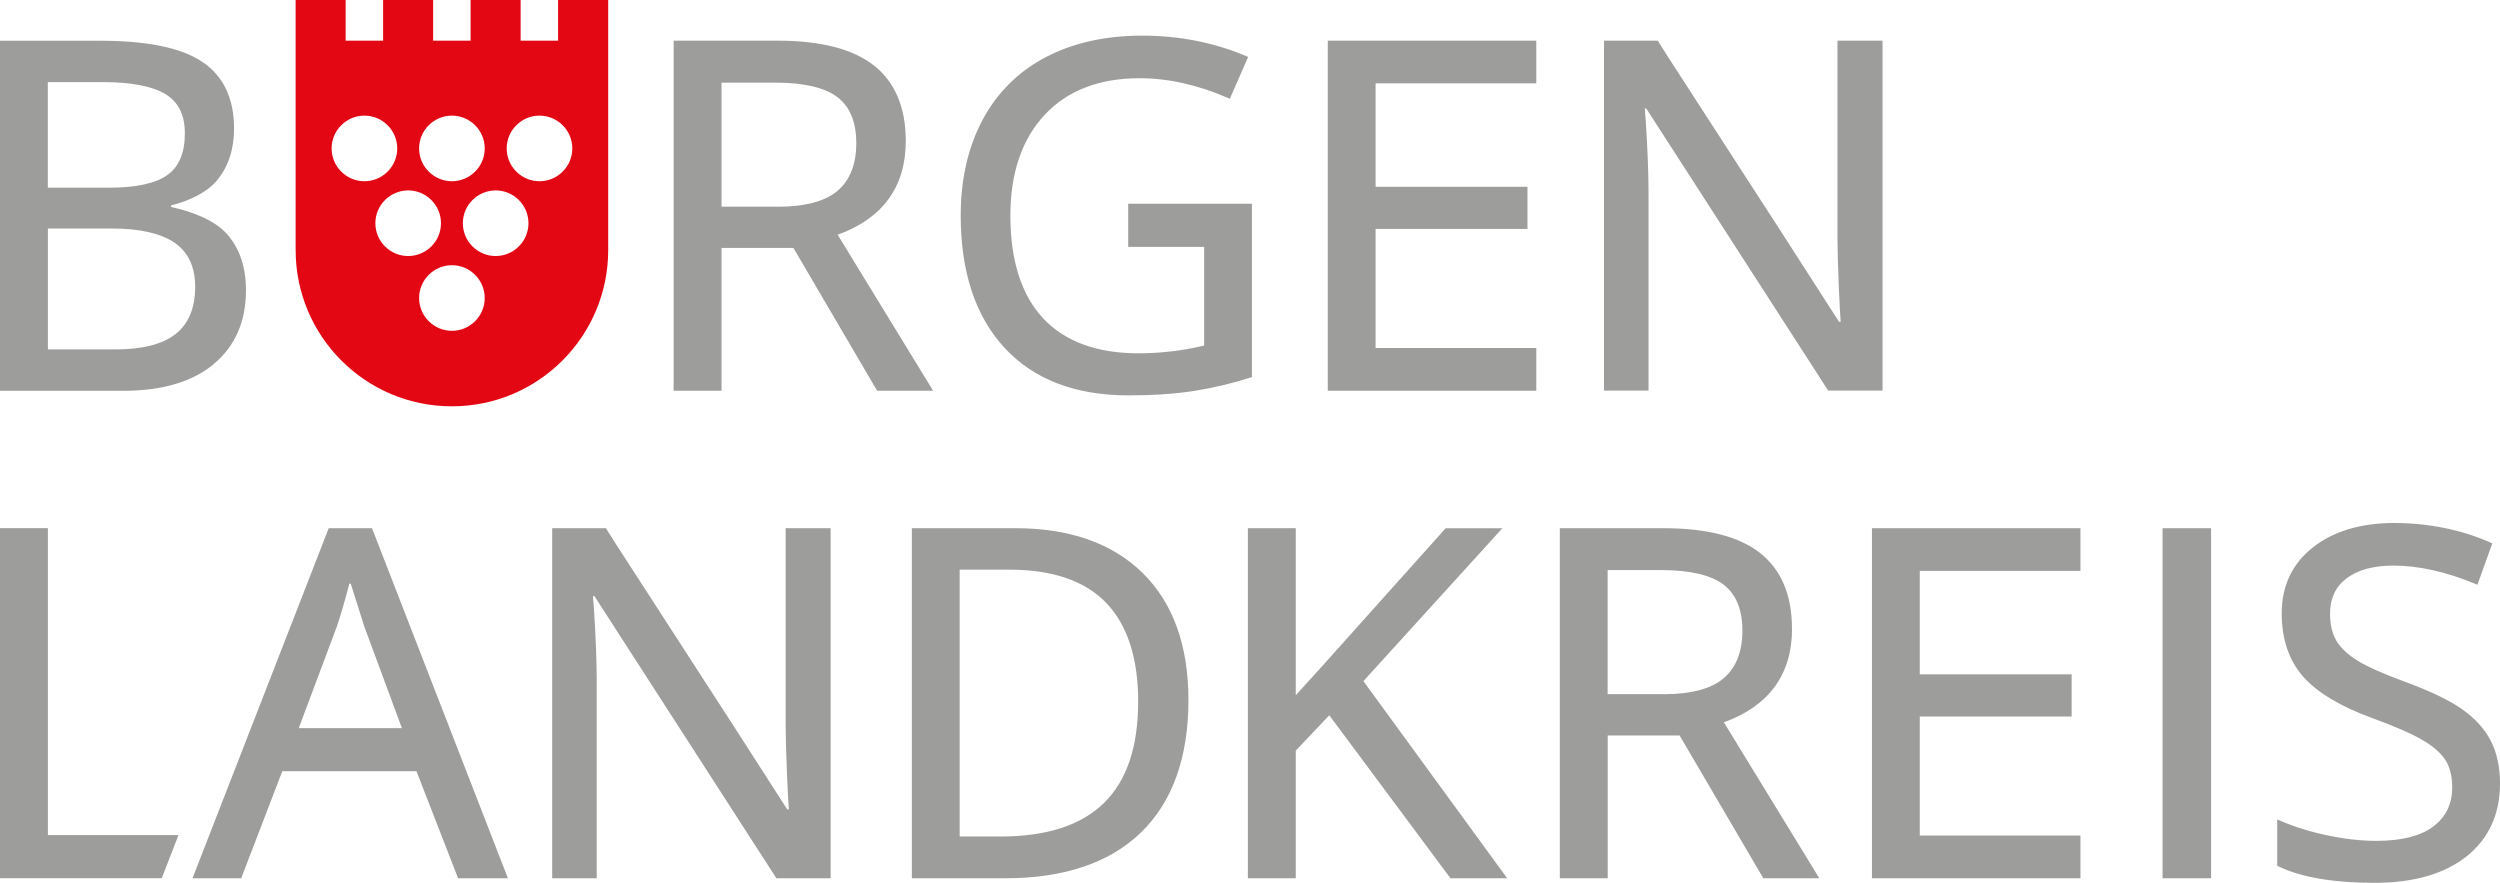 <?xml version="1.0" encoding="UTF-8"?>
<svg id="uuid-1728141a-81e7-413b-ae6a-de19b0b3eb38" data-name="Ebene 1" xmlns="http://www.w3.org/2000/svg" viewBox="0 0 283.46 100.11">
  <path d="M68.96,0v28.35c0,9.78-7.93,17.72-17.72,17.72s-17.72-7.93-17.72-17.72V0h5.67v4.61h4.25V0h5.67v4.61h4.25V0h5.67v4.61h4.25V0h5.67ZM51.24,13.11c-2.05,0-3.72,1.67-3.72,3.72s1.67,3.72,3.72,3.72,3.72-1.67,3.72-3.72-1.67-3.72-3.72-3.72ZM41.32,13.11c-2.05,0-3.72,1.67-3.72,3.72s1.67,3.72,3.72,3.72,3.72-1.67,3.72-3.72-1.67-3.72-3.72-3.72ZM46.28,21.59c-2.05,0-3.72,1.67-3.72,3.72s1.67,3.72,3.72,3.72,3.72-1.67,3.72-3.72-1.67-3.72-3.72-3.72ZM56.2,21.59c-2.05,0-3.72,1.67-3.72,3.72s1.67,3.72,3.72,3.72,3.72-1.67,3.72-3.72-1.67-3.72-3.72-3.72ZM51.24,30.07c-2.05,0-3.72,1.67-3.72,3.72s1.67,3.72,3.72,3.72,3.72-1.67,3.72-3.72-1.67-3.72-3.72-3.72ZM61.17,13.11c-2.05,0-3.72,1.67-3.72,3.72s1.67,3.72,3.72,3.72,3.72-1.67,3.72-3.72-1.67-3.72-3.72-3.72Z" style="fill: #e30613;"/>
  <path d="M94.97,26.62c5.13-1.86,7.73-5.44,7.73-10.64,0-3.78-1.21-6.65-3.59-8.54-2.37-1.88-6.05-2.83-10.94-2.83h-11.79v39.69h5.43v-16.19h8.15l9.42,16.07.07.12h6.35l-10.82-17.68ZM88.17,23.43h-6.36v-14.06h6.09c3.25,0,5.63.56,7.06,1.65,1.41,1.08,2.13,2.83,2.13,5.21s-.71,4.19-2.11,5.39c-1.41,1.21-3.7,1.82-6.81,1.82ZM89.07,59.89h5.11v39.69h-6.15l-20.63-31.99h-.17l.11,1.35c.21,3.24.32,6.09.32,8.49v22.15h-5.05v-39.69h6.09l1.28,2.02,12.87,19.89,6.41,9.97h.18c-.05-.79-.13-2.07-.2-3.78-.11-2.68-.16-4.56-.16-5.73v-22.36ZM37.27,59.89l-15.31,39.35-.13.34h5.52l4.66-12.14h15.21l4.72,12.14h5.65l-15.41-39.69h-4.91ZM33.87,82.57l4.33-11.55c.49-1.46.96-3.11,1.41-4.84h.16l1.53,4.84,4.27,11.54h-11.7ZM5.43,94.68h14.81l-1.9,4.89H0v-39.69h5.43v34.8ZM24.21,41.29c2.44-2.01,3.68-4.83,3.68-8.39,0-2.64-.74-4.8-2.2-6.41-1.3-1.44-3.66-2.45-6.29-3.02v-.18c2.07-.52,4.05-1.46,5.18-2.81,1.3-1.55,1.96-3.54,1.96-5.91,0-3.41-1.21-5.96-3.61-7.56-2.36-1.59-6.24-2.39-11.52-2.39H0v39.69h14.03c4.33,0,7.75-1.01,10.18-3ZM5.43,9.31h6.24c3.25,0,5.64.47,7.12,1.38,1.46.91,2.17,2.36,2.17,4.43,0,2.21-.67,3.8-1.99,4.73-1.34.95-3.55,1.43-6.56,1.43h-6.99v-11.97ZM5.43,39.62v-13.71h7.29c3.15,0,5.54.55,7.1,1.63,1.53,1.06,2.31,2.74,2.31,4.98,0,2.38-.74,4.17-2.19,5.33-1.47,1.17-3.77,1.77-6.84,1.77h-7.66ZM213.44,44.29h-6.15l-20.63-31.99h-.17l.11,1.35c.21,3.24.32,6.09.32,8.49v22.15h-5.05V4.61h6.09l1.28,2.02,12.87,19.89,6.41,9.97h.18c-.05-.79-.13-2.07-.2-3.78-.11-2.68-.16-4.56-.16-5.73V4.61h5.11v39.69ZM212.25,59.89h23.64v4.84h-18.22v11.73h17.22v4.78h-17.22v13.5h18.22v4.84h-23.64v-39.69ZM245.2,59.89h5.5v39.69h-5.5v-39.69ZM283.46,88.84c0,3.48-1.28,6.26-3.79,8.26-2.5,1.99-6.02,3-10.45,3-4.66,0-8.33-.63-10.88-1.87l-.14-.07v-5.25l.34.15c1.64.7,3.46,1.27,5.41,1.67,1.95.41,3.8.61,5.49.61,2.86,0,5.04-.55,6.47-1.64,1.43-1.09,2.13-2.54,2.13-4.44,0-1.25-.26-2.29-.77-3.08-.51-.8-1.39-1.57-2.61-2.28-1.23-.72-3.15-1.55-5.68-2.48-3.65-1.33-6.3-2.93-7.88-4.75-1.59-1.83-2.39-4.23-2.39-7.12,0-3.12,1.19-5.64,3.54-7.49,2.33-1.83,5.43-2.76,9.23-2.76s7.6.75,10.9,2.22l.21.09-1.69,4.69-.24-.1c-3.32-1.37-6.44-2.07-9.29-2.07-2.26,0-4.04.49-5.31,1.45-1.26.96-1.87,2.27-1.87,4.01,0,1.24.25,2.27.73,3.08.49.81,1.29,1.56,2.38,2.24,1.11.68,2.9,1.48,5.3,2.36,2.92,1.07,5.13,2.13,6.57,3.15,1.46,1.03,2.55,2.23,3.24,3.57.69,1.34,1.05,2.96,1.05,4.82ZM203.18,71.26c0-3.78-1.21-6.65-3.59-8.54-2.37-1.88-6.05-2.83-10.94-2.83h-11.79v39.69h5.43v-16.19h8.15l9.42,16.07.07.12h6.35l-10.82-17.68c5.13-1.86,7.73-5.44,7.73-10.64ZM188.64,78.7h-6.36v-14.06h6.09c3.25,0,5.63.56,7.06,1.65,1.41,1.08,2.13,2.83,2.13,5.21s-.71,4.19-2.11,5.39c-1.41,1.21-3.7,1.82-6.81,1.82ZM141.79,42.81c-2.08.66-4.22,1.17-6.36,1.51-2.15.34-4.67.51-7.49.51-6.01,0-10.74-1.81-14.04-5.39-3.3-3.57-4.97-8.61-4.97-14.99,0-4.11.83-7.76,2.47-10.84,1.64-3.08,4.04-5.48,7.14-7.11,3.09-1.63,6.77-2.46,10.96-2.46s8.16.78,11.79,2.32l.23.1-2.08,4.74-.23-.1c-3.4-1.48-6.77-2.23-10.01-2.23-4.57,0-8.19,1.4-10.76,4.16-2.57,2.76-3.88,6.6-3.88,11.41,0,5.09,1.25,9.01,3.71,11.65,2.46,2.63,6.1,3.97,10.81,3.97,2.53,0,5.03-.3,7.45-.88v-11.19h-8.61v-4.89h14.03v19.65l-.17.05ZM150.55,4.61h23.64v4.84h-18.22v11.73h17.22v4.78h-17.22v13.5h18.22v4.84h-23.64V4.61ZM115.17,59.89h-11.78v39.69h10.63c6.63,0,11.8-1.75,15.36-5.2,3.56-3.46,5.37-8.51,5.37-15.02,0-6.15-1.74-10.99-5.17-14.37-3.43-3.38-8.28-5.1-14.41-5.1ZM113.37,94.84h-4.56v-30.25h5.66c4.87,0,8.56,1.27,10.96,3.77,2.4,2.51,3.62,6.26,3.62,11.16,0,10.31-5.13,15.33-15.68,15.33ZM154.59,77.23l16.3,22.35h-6.43l-13.74-18.48-3.8,4.01v14.47h-5.43v-39.69h5.43v18.94l2.95-3.25,14.04-15.68h6.43l-15.76,17.34Z" style="fill: #9d9d9c;"/>
</svg>